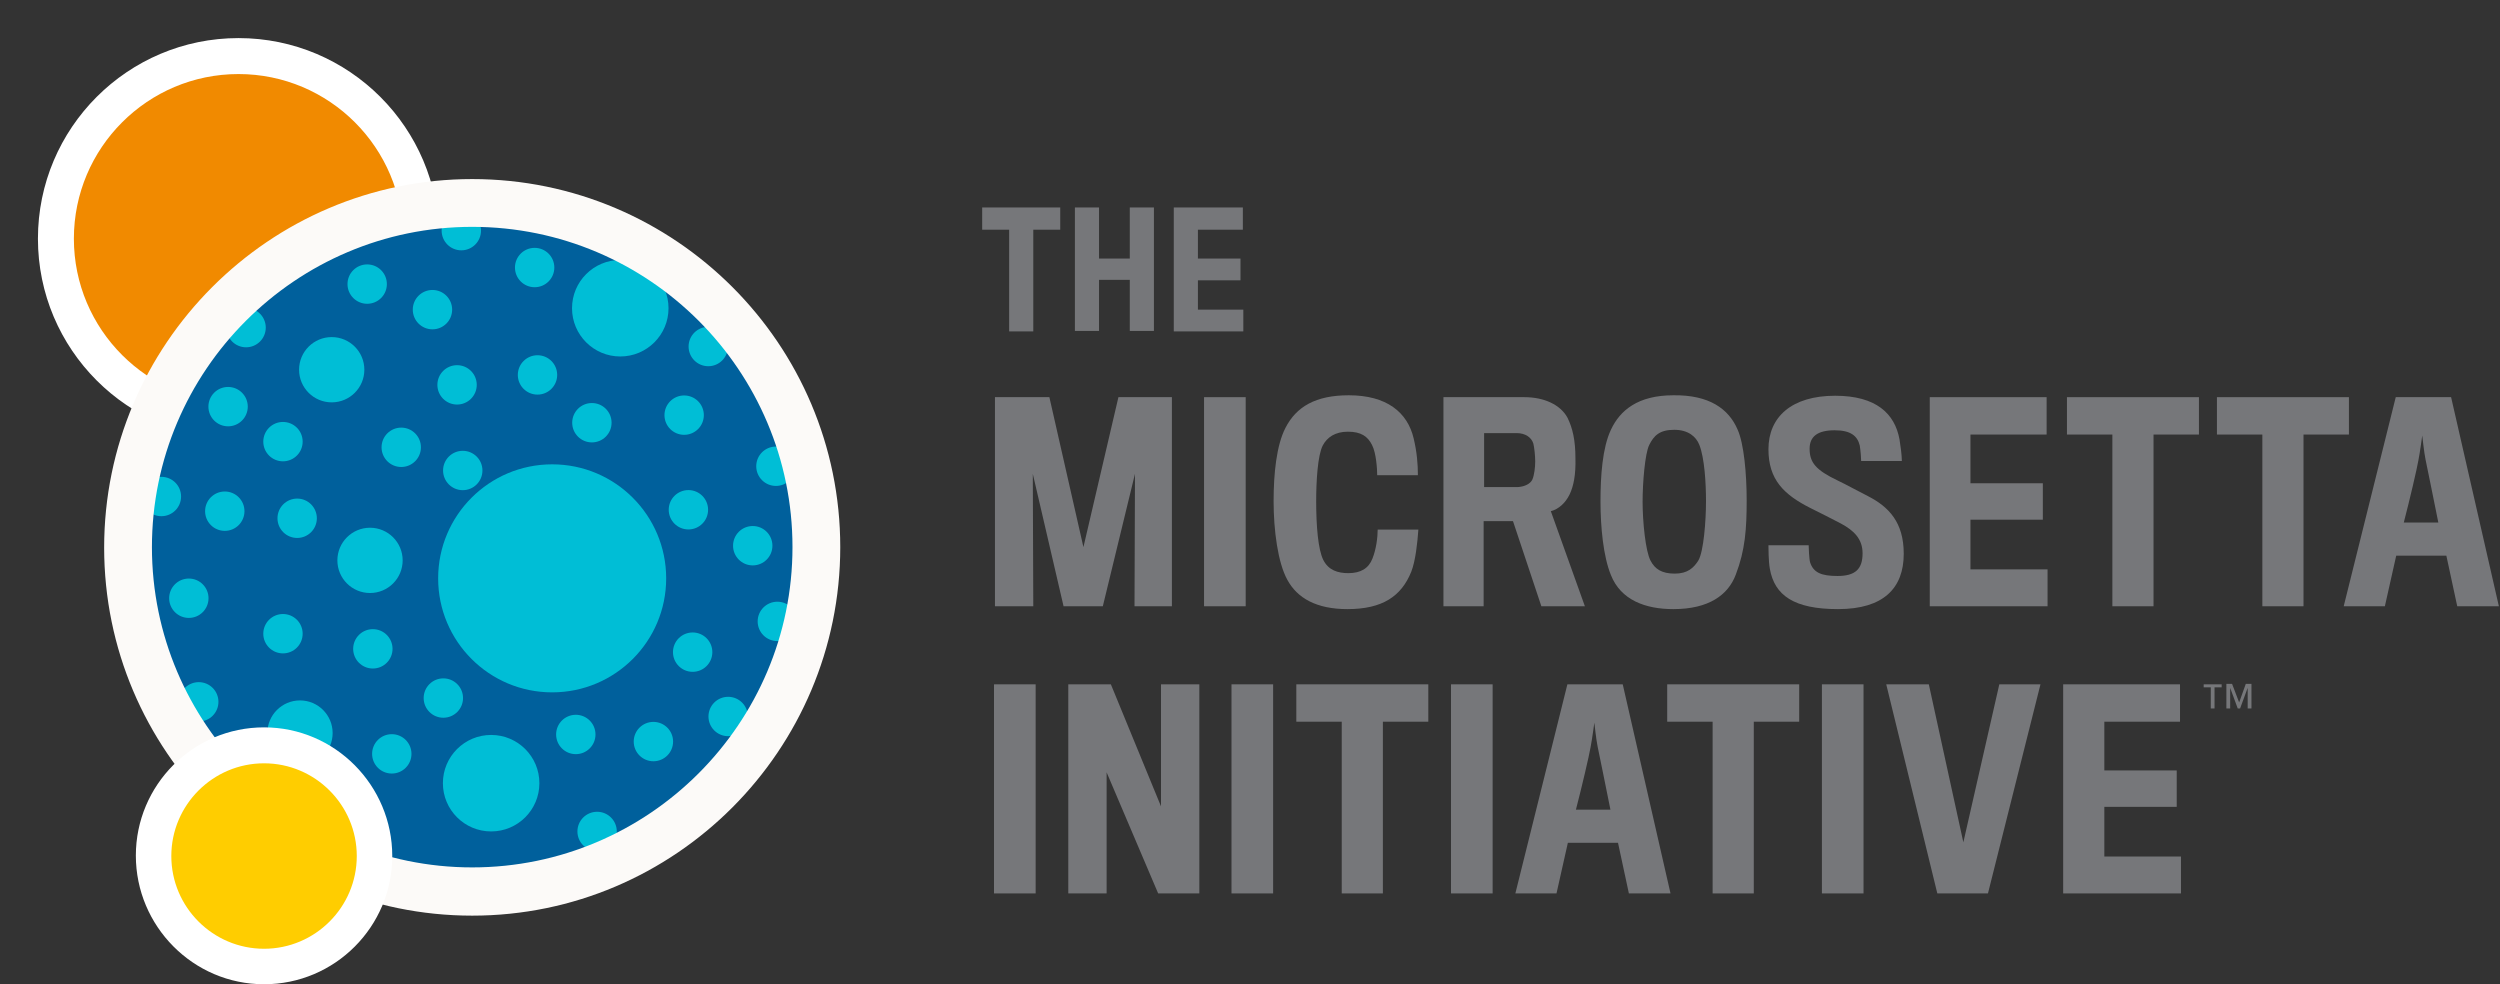 <?xml version="1.0" encoding="UTF-8"?>
<svg width="127px" height="50px" viewBox="0 0 127 50" version="1.1" xmlns="http://www.w3.org/2000/svg" xmlns:xlink="http://www.w3.org/1999/xlink">
    <rect x="0" y="0" width="127" height="50" fill="#333333" stroke="none"/>
    <title>the-microsetta-initiative-logo-rgb</title>
    <g id="Page-Home" stroke="none" stroke-width="1" fill="none" fill-rule="evenodd">
        <g id="Home-Desktop" transform="translate(-1367, -1547)" fill-rule="nonzero">
            <g id="Main" transform="translate(60, 1522)">
                <g id="Trusted-By" transform="translate(0, 0)">
                    <g id="Logos" transform="translate(237, 0)">
                        <g id="the-microsetta-initiative-logo-rgb" transform="translate(1070, 25)">
                            <g id="Group" transform="translate(49.895, 10.539)" fill="#76777A">
                                <polygon id="Path" points="2.596 1.13 2.596 6.296 1.37 6.296 1.37 1.13 -6.83042259e-15 1.13 -6.83042259e-15 0 3.965 0 3.965 1.13"></polygon>
                                <polygon id="Path" points="7.498 6.272 7.498 3.677 5.936 3.677 5.936 6.272 4.71 6.272 4.71 0 5.936 0 5.936 2.596 7.498 2.596 7.498 0 8.724 0 8.724 6.272 7.498 6.272"></polygon>
                                <polygon id="Path" points="9.733 6.272 9.733 0 13.242 0 13.242 1.13 10.959 1.13 10.959 2.596 13.122 2.596 13.122 3.701 10.959 3.701 10.959 5.191 13.266 5.191 13.266 6.296 9.733 6.296"></polygon>
                                <polygon id="Path" points="7.738 20.259 7.762 13.53 6.128 20.259 4.134 20.259 2.571 13.53 2.596 20.259 0.649 20.259 0.649 9.637 3.413 9.637 5.143 17.255 6.921 9.637 9.637 9.637 9.637 20.259"></polygon>
                                <polygon id="Path" points="11.271 20.259 11.271 9.637 13.386 9.637 13.386 20.259"></polygon>
                                <path d="M21.797,18.505 C21.293,19.755 20.331,20.404 18.553,20.404 C16.991,20.404 16.006,19.851 15.501,18.914 C15.02,18.048 14.804,16.39 14.804,14.924 C14.804,13.53 14.948,12.088 15.405,11.199 C15.958,10.118 16.943,9.541 18.625,9.541 C20.548,9.541 21.605,10.406 21.918,11.728 C22.086,12.425 22.134,13.05 22.134,13.602 L20.067,13.602 C20.067,13.314 20.019,12.473 19.803,12.064 C19.586,11.632 19.25,11.391 18.577,11.391 C17.928,11.391 17.52,11.68 17.303,12.088 C17.039,12.593 16.967,13.939 16.967,14.924 C16.967,16.174 17.063,17.375 17.327,17.904 C17.592,18.433 18.072,18.577 18.601,18.577 C19.226,18.577 19.634,18.337 19.827,17.832 C20.019,17.351 20.091,16.751 20.091,16.366 L22.158,16.366 C22.11,17.039 22.014,17.952 21.797,18.505 Z" id="Path"></path>
                                <path d="M29.848,14.564 C29.632,15.02 29.271,15.333 28.887,15.429 L30.617,20.259 L28.406,20.259 L26.964,15.933 L25.474,15.933 L25.474,20.259 L23.432,20.259 L23.432,9.637 L27.541,9.637 C28.551,9.637 29.368,10.022 29.728,10.67 C29.992,11.199 30.137,11.824 30.137,12.737 C30.161,13.578 30.041,14.155 29.848,14.564 Z M27.998,11.992 C27.902,11.68 27.589,11.463 27.157,11.463 L25.498,11.463 C25.498,11.463 25.498,14.107 25.498,14.203 C25.522,14.203 27.205,14.203 27.229,14.203 C27.565,14.179 27.854,14.035 27.95,13.819 C28.046,13.602 28.094,13.194 28.094,12.905 C28.094,12.593 28.046,12.184 27.998,11.992 Z" id="Shape"></path>
                                <path d="M38.38,11.295 C38.692,11.992 38.836,13.506 38.836,14.876 C38.836,16.318 38.764,17.399 38.284,18.649 C37.899,19.683 36.914,20.404 35.111,20.404 C33.693,20.404 32.444,19.947 31.939,18.673 C31.555,17.736 31.41,16.246 31.41,14.924 C31.41,13.65 31.506,12.208 31.939,11.295 C32.396,10.31 33.309,9.541 35.111,9.541 C36.914,9.517 37.923,10.214 38.38,11.295 Z M36.385,17.928 C36.649,17.472 36.77,15.933 36.77,14.924 C36.77,14.011 36.697,12.737 36.433,12.064 C36.265,11.632 35.856,11.295 35.159,11.295 C34.414,11.295 34.126,11.584 33.886,12.064 C33.669,12.497 33.549,13.987 33.549,14.948 C33.549,15.933 33.693,17.472 33.958,17.952 C34.174,18.361 34.511,18.601 35.183,18.601 C35.832,18.601 36.145,18.313 36.385,17.928 Z" id="Shape"></path>
                                <path d="M43.475,20.404 C41.24,20.404 40.254,19.707 40.014,18.361 C39.942,17.976 39.942,17.255 39.942,17.159 L41.985,17.159 C41.985,17.255 42.009,17.856 42.057,18.024 C42.225,18.553 42.634,18.721 43.451,18.721 C44.364,18.721 44.724,18.361 44.724,17.568 C44.724,16.847 44.292,16.414 43.619,16.054 C43.162,15.813 42.585,15.525 42.105,15.285 C40.711,14.588 39.942,13.819 39.942,12.281 C39.942,10.646 41.119,9.565 43.33,9.565 C45.421,9.565 46.359,10.478 46.599,11.776 C46.647,12.064 46.719,12.593 46.719,12.881 L44.652,12.881 C44.652,12.785 44.628,12.377 44.58,12.088 C44.46,11.608 44.124,11.319 43.306,11.319 C42.441,11.319 42.033,11.632 42.033,12.257 C42.033,12.953 42.345,13.338 43.451,13.867 C43.859,14.059 44.508,14.419 44.989,14.66 C46.07,15.213 46.815,16.006 46.815,17.592 C46.815,19.346 45.782,20.404 43.475,20.404 Z" id="Path"></path>
                                <polygon id="Path" points="48.137 20.259 48.137 9.637 54.073 9.637 54.073 11.536 50.204 11.536 50.204 14.011 53.881 14.011 53.881 15.861 50.204 15.861 50.204 18.385 54.121 18.385 54.121 20.259"></polygon>
                                <polygon id="Path" points="59.504 11.536 59.504 20.259 57.413 20.259 57.413 11.536 55.106 11.536 55.106 9.637 61.811 9.637 61.811 11.536 59.504 11.536"></polygon>
                                <polygon id="Path" points="67.123 11.536 67.123 20.259 65.032 20.259 65.032 11.536 62.725 11.536 62.725 9.637 69.43 9.637 69.43 11.536 67.123 11.536"></polygon>
                                <path d="M71.256,20.259 L69.165,20.259 L71.809,9.637 L74.621,9.637 L77.048,20.259 L74.933,20.259 L74.38,17.688 L71.833,17.688 L71.256,20.259 Z M73.323,12.809 C73.251,12.473 73.155,11.584 73.155,11.584 C73.155,11.584 73.035,12.473 72.962,12.833 C72.89,13.266 72.506,14.9 72.217,16.006 L73.972,16.006 C73.755,14.948 73.419,13.242 73.323,12.809 Z" id="Shape"></path>
                                <polygon id="Path" points="0.601 34.847 0.601 24.225 2.716 24.225 2.716 34.847 0.601 34.847"></polygon>
                                <polygon id="Path" points="8.94 34.847 6.321 28.695 6.321 34.847 4.374 34.847 4.374 24.225 6.537 24.225 9.084 30.425 9.084 24.225 11.031 24.225 11.031 34.847 8.94 34.847"></polygon>
                                <polygon id="Path" points="12.665 34.847 12.665 24.225 14.78 24.225 14.78 34.847 12.665 34.847"></polygon>
                                <polygon id="Path" points="20.355 26.123 20.355 34.847 18.265 34.847 18.265 26.123 15.958 26.123 15.958 24.225 22.663 24.225 22.663 26.123"></polygon>
                                <polygon id="Path" points="23.816 34.847 23.816 24.225 25.931 24.225 25.931 34.847 23.816 34.847"></polygon>
                                <path d="M29.175,34.847 L27.085,34.847 L29.728,24.225 L32.54,24.225 L34.967,34.847 L32.852,34.847 L32.3,32.276 L29.752,32.276 L29.175,34.847 Z M31.266,27.397 C31.194,27.06 31.098,26.171 31.098,26.171 C31.098,26.171 30.978,27.06 30.906,27.421 C30.834,27.854 30.449,29.488 30.161,30.593 L31.915,30.593 C31.699,29.536 31.362,27.83 31.266,27.397 Z" id="Shape"></path>
                                <polygon id="Path" points="39.197 26.123 39.197 34.847 37.106 34.847 37.106 26.123 34.799 26.123 34.799 24.225 41.504 24.225 41.504 26.123"></polygon>
                                <polygon id="Path" points="42.658 34.847 42.658 24.225 44.772 24.225 44.772 34.847 42.658 34.847"></polygon>
                                <polygon id="Path" points="51.093 34.847 48.521 34.847 45.926 24.225 48.089 24.225 49.843 32.251 51.67 24.225 53.761 24.225"></polygon>
                                <polygon id="Path" points="54.914 34.847 54.914 24.225 60.85 24.225 60.85 26.123 57.005 26.123 57.005 28.599 60.682 28.599 60.682 30.449 57.005 30.449 57.005 32.972 60.898 32.972 60.898 34.847"></polygon>
                                <path d="M62.604,24.379 L62.604,25.451 L62.412,25.451 L62.412,24.379 L62.052,24.379 L62.052,24.226 L62.965,24.226 L62.965,24.379 L62.604,24.379 Z M64.287,25.451 L64.287,24.405 L64.287,24.405 L63.902,25.451 L63.782,25.451 L63.398,24.405 L63.398,24.405 L63.398,25.451 L63.205,25.451 L63.205,24.201 L63.494,24.201 L63.854,25.145 L64.191,24.201 L64.479,24.201 L64.479,25.451 L64.287,25.451 Z" id="Shape"></path>
                            </g>
                            <g id="Group">
                                <g>
                                    <circle id="Oval" fill="#F18A00" transform="translate(12.121, 12.121) rotate(-22.5) translate(-12.121, -12.121) " cx="12.121" cy="12.121" r="9.277"></circle>
                                    <path d="M12.116,3.762 C16.73,3.762 20.48,7.511 20.48,12.125 C20.48,16.739 16.73,20.488 12.116,20.488 C7.502,20.488 3.753,16.739 3.753,12.125 C3.753,7.511 7.502,3.762 12.116,3.762 M12.116,1.935 C6.493,1.935 1.927,6.501 1.927,12.125 C1.927,17.749 6.493,22.315 12.116,22.315 C17.74,22.315 22.306,17.749 22.306,12.125 C22.306,6.501 17.74,1.935 12.116,1.935 L12.116,1.935 Z" id="Shape" fill="#FFFFFF"></path>
                                </g>
                                <g transform="translate(5.291, 9.097)">
                                    <g transform="translate(0.913, 0.937)">
                                        <circle id="Oval" fill="#00609C" cx="17.784" cy="17.784" r="17.496"></circle>
                                        <path d="M17.784,35.568 C7.979,35.568 3.55271368e-15,27.589 3.55271368e-15,17.784 C3.55271368e-15,7.979 7.979,0 17.784,0 C27.589,0 35.568,7.979 35.568,17.784 C35.592,27.589 27.613,35.568 17.784,35.568 Z M17.784,0.577 C8.315,0.577 0.601,8.291 0.601,17.76 C0.601,27.229 8.315,34.943 17.784,34.943 C27.253,34.943 34.967,27.229 34.967,17.76 C34.967,8.291 27.277,0.577 17.784,0.577 Z" id="Shape" fill="#FFFFFF"></path>
                                    </g>
                                    <circle id="Oval" fill="#00BED6" cx="13.65" cy="23.864" r="1"></circle>
                                    <circle id="Oval" fill="#00BED6" cx="17.231" cy="26.364" r="1"></circle>
                                    <circle id="Oval" fill="#00BED6" cx="12.377" cy="33.333" r="1"></circle>
                                    <circle id="Oval" fill="#00BED6" cx="31.699" cy="27.301" r="1"></circle>
                                    <circle id="Oval" fill="#00BED6" cx="22.014" cy="9.949" r="1"></circle>
                                    <circle id="Oval" fill="#00BED6" cx="9.084" cy="23.095" r="1"></circle>
                                    <circle id="Oval" fill="#00BED6" cx="4.806" cy="26.556" r="1"></circle>
                                    <circle id="Oval" fill="#00BED6" cx="14.612" cy="29.199" r="1"></circle>
                                    <circle id="Oval" fill="#00BED6" cx="19.659" cy="30.689" r="2.451"></circle>
                                    <circle id="Oval" fill="#00BED6" cx="26.219" cy="6.561" r="2.451"></circle>
                                    <circle id="Oval" fill="#00BED6" cx="15.092" cy="13.626" r="1"></circle>
                                    <circle id="Oval" fill="#00BED6" cx="9.805" cy="17.231" r="1"></circle>
                                    <circle id="Oval" fill="#00BED6" cx="16.678" cy="6.633" r="1"></circle>
                                    <circle id="Oval" fill="#00BED6" cx="18.144" cy="2.62" r="1"></circle>
                                    <circle id="Oval" fill="#00BED6" cx="13.362" cy="5.335" r="1"></circle>
                                    <circle id="Oval" fill="#00BED6" cx="18.217" cy="14.804" r="1"></circle>
                                    <circle id="Oval" fill="#00BED6" cx="4.302" cy="21.293" r="1"></circle>
                                    <circle id="Oval" fill="#00BED6" cx="24.777" cy="12.377" r="1"></circle>
                                    <circle id="Oval" fill="#00BED6" cx="29.464" cy="11.992" r="1"></circle>
                                    <circle id="Oval" fill="#00BED6" cx="34.198" cy="22.47" r="1"></circle>
                                    <circle id="Oval" fill="#00BED6" cx="6.128" cy="16.871" r="1"></circle>
                                    <circle id="Oval" fill="#00BED6" cx="32.948" cy="18.625" r="1"></circle>
                                    <circle id="Oval" fill="#00BED6" cx="21.869" cy="4.494" r="1"></circle>
                                    <circle id="Oval" fill="#00BED6" cx="29.896" cy="24.032" r="1"></circle>
                                    <circle id="Oval" fill="#00BED6" cx="17.928" cy="10.454" r="1"></circle>
                                    <circle id="Oval" fill="#00BED6" cx="9.084" cy="13.338" r="1"></circle>
                                    <circle id="Oval" fill="#00BED6" cx="2.908" cy="16.126" r="1"></circle>
                                    <circle id="Oval" fill="#00BED6" cx="6.296" cy="11.56" r="1"></circle>
                                    <circle id="Oval" fill="#00BED6" cx="7.21" cy="7.546" r="1"></circle>
                                    <circle id="Oval" fill="#00BED6" cx="23.96" cy="28.214" r="1"></circle>
                                    <circle id="Oval" fill="#00BED6" cx="34.126" cy="14.588" r="1"></circle>
                                    <circle id="Oval" fill="#00BED6" cx="27.902" cy="28.575" r="1"></circle>
                                    <circle id="Oval" fill="#00BED6" cx="25.042" cy="33.141" r="1"></circle>
                                    <circle id="Oval" fill="#00BED6" cx="29.68" cy="16.799" r="1"></circle>
                                    <circle id="Oval" fill="#00BED6" cx="30.689" cy="8.507" r="1"></circle>
                                    <circle id="Oval" fill="#00BED6" cx="13.506" cy="19.37" r="1.658"></circle>
                                    <circle id="Oval" fill="#00BED6" cx="11.56" cy="9.685" r="1.658"></circle>
                                    <circle id="Oval" fill="#00BED6" cx="9.949" cy="28.142" r="1.658"></circle>
                                    <circle id="Oval" fill="#00BED6" cx="22.759" cy="20.283" r="5.792"></circle>
                                    <path d="M18.697,37.418 C8.387,37.418 0,29.031 0,18.721 C0,8.411 8.387,0 18.697,0 C29.007,0 37.394,8.387 37.394,18.697 C37.394,29.007 29.007,37.418 18.697,37.418 Z M18.697,2.427 C9.733,2.427 2.427,9.733 2.427,18.697 C2.427,27.661 9.733,34.967 18.697,34.967 C27.661,34.967 34.967,27.661 34.967,18.697 C34.967,9.733 27.685,2.427 18.697,2.427 Z" id="Shape" fill="#FCFAF8"></path>
                                </g>
                                <g transform="translate(6.901, 36.95)">
                                    <path d="M6.513,12.136 C3.413,12.136 0.913,9.613 0.913,6.537 C0.913,3.461 3.437,0.937 6.513,0.937 C9.613,0.937 12.112,3.461 12.112,6.537 C12.112,9.613 9.589,12.136 6.513,12.136 Z" id="Path" fill="#FFCD00"></path>
                                    <path d="M6.513,1.826 C9.108,1.826 11.223,3.941 11.223,6.537 C11.223,9.132 9.108,11.247 6.513,11.247 C3.917,11.247 1.802,9.132 1.802,6.537 C1.802,3.941 3.917,1.826 6.513,1.826 M6.513,0 C2.908,0 0,2.932 0,6.513 C0,10.094 2.908,13.05 6.513,13.05 C10.118,13.05 13.026,10.118 13.026,6.537 C13.026,2.956 10.118,0 6.513,0 L6.513,0 Z" id="Shape" fill="#FFFFFF"></path>
                                </g>
                            </g>
                        </g>
                    </g>
                </g>
            </g>
        </g>
    </g>
</svg>